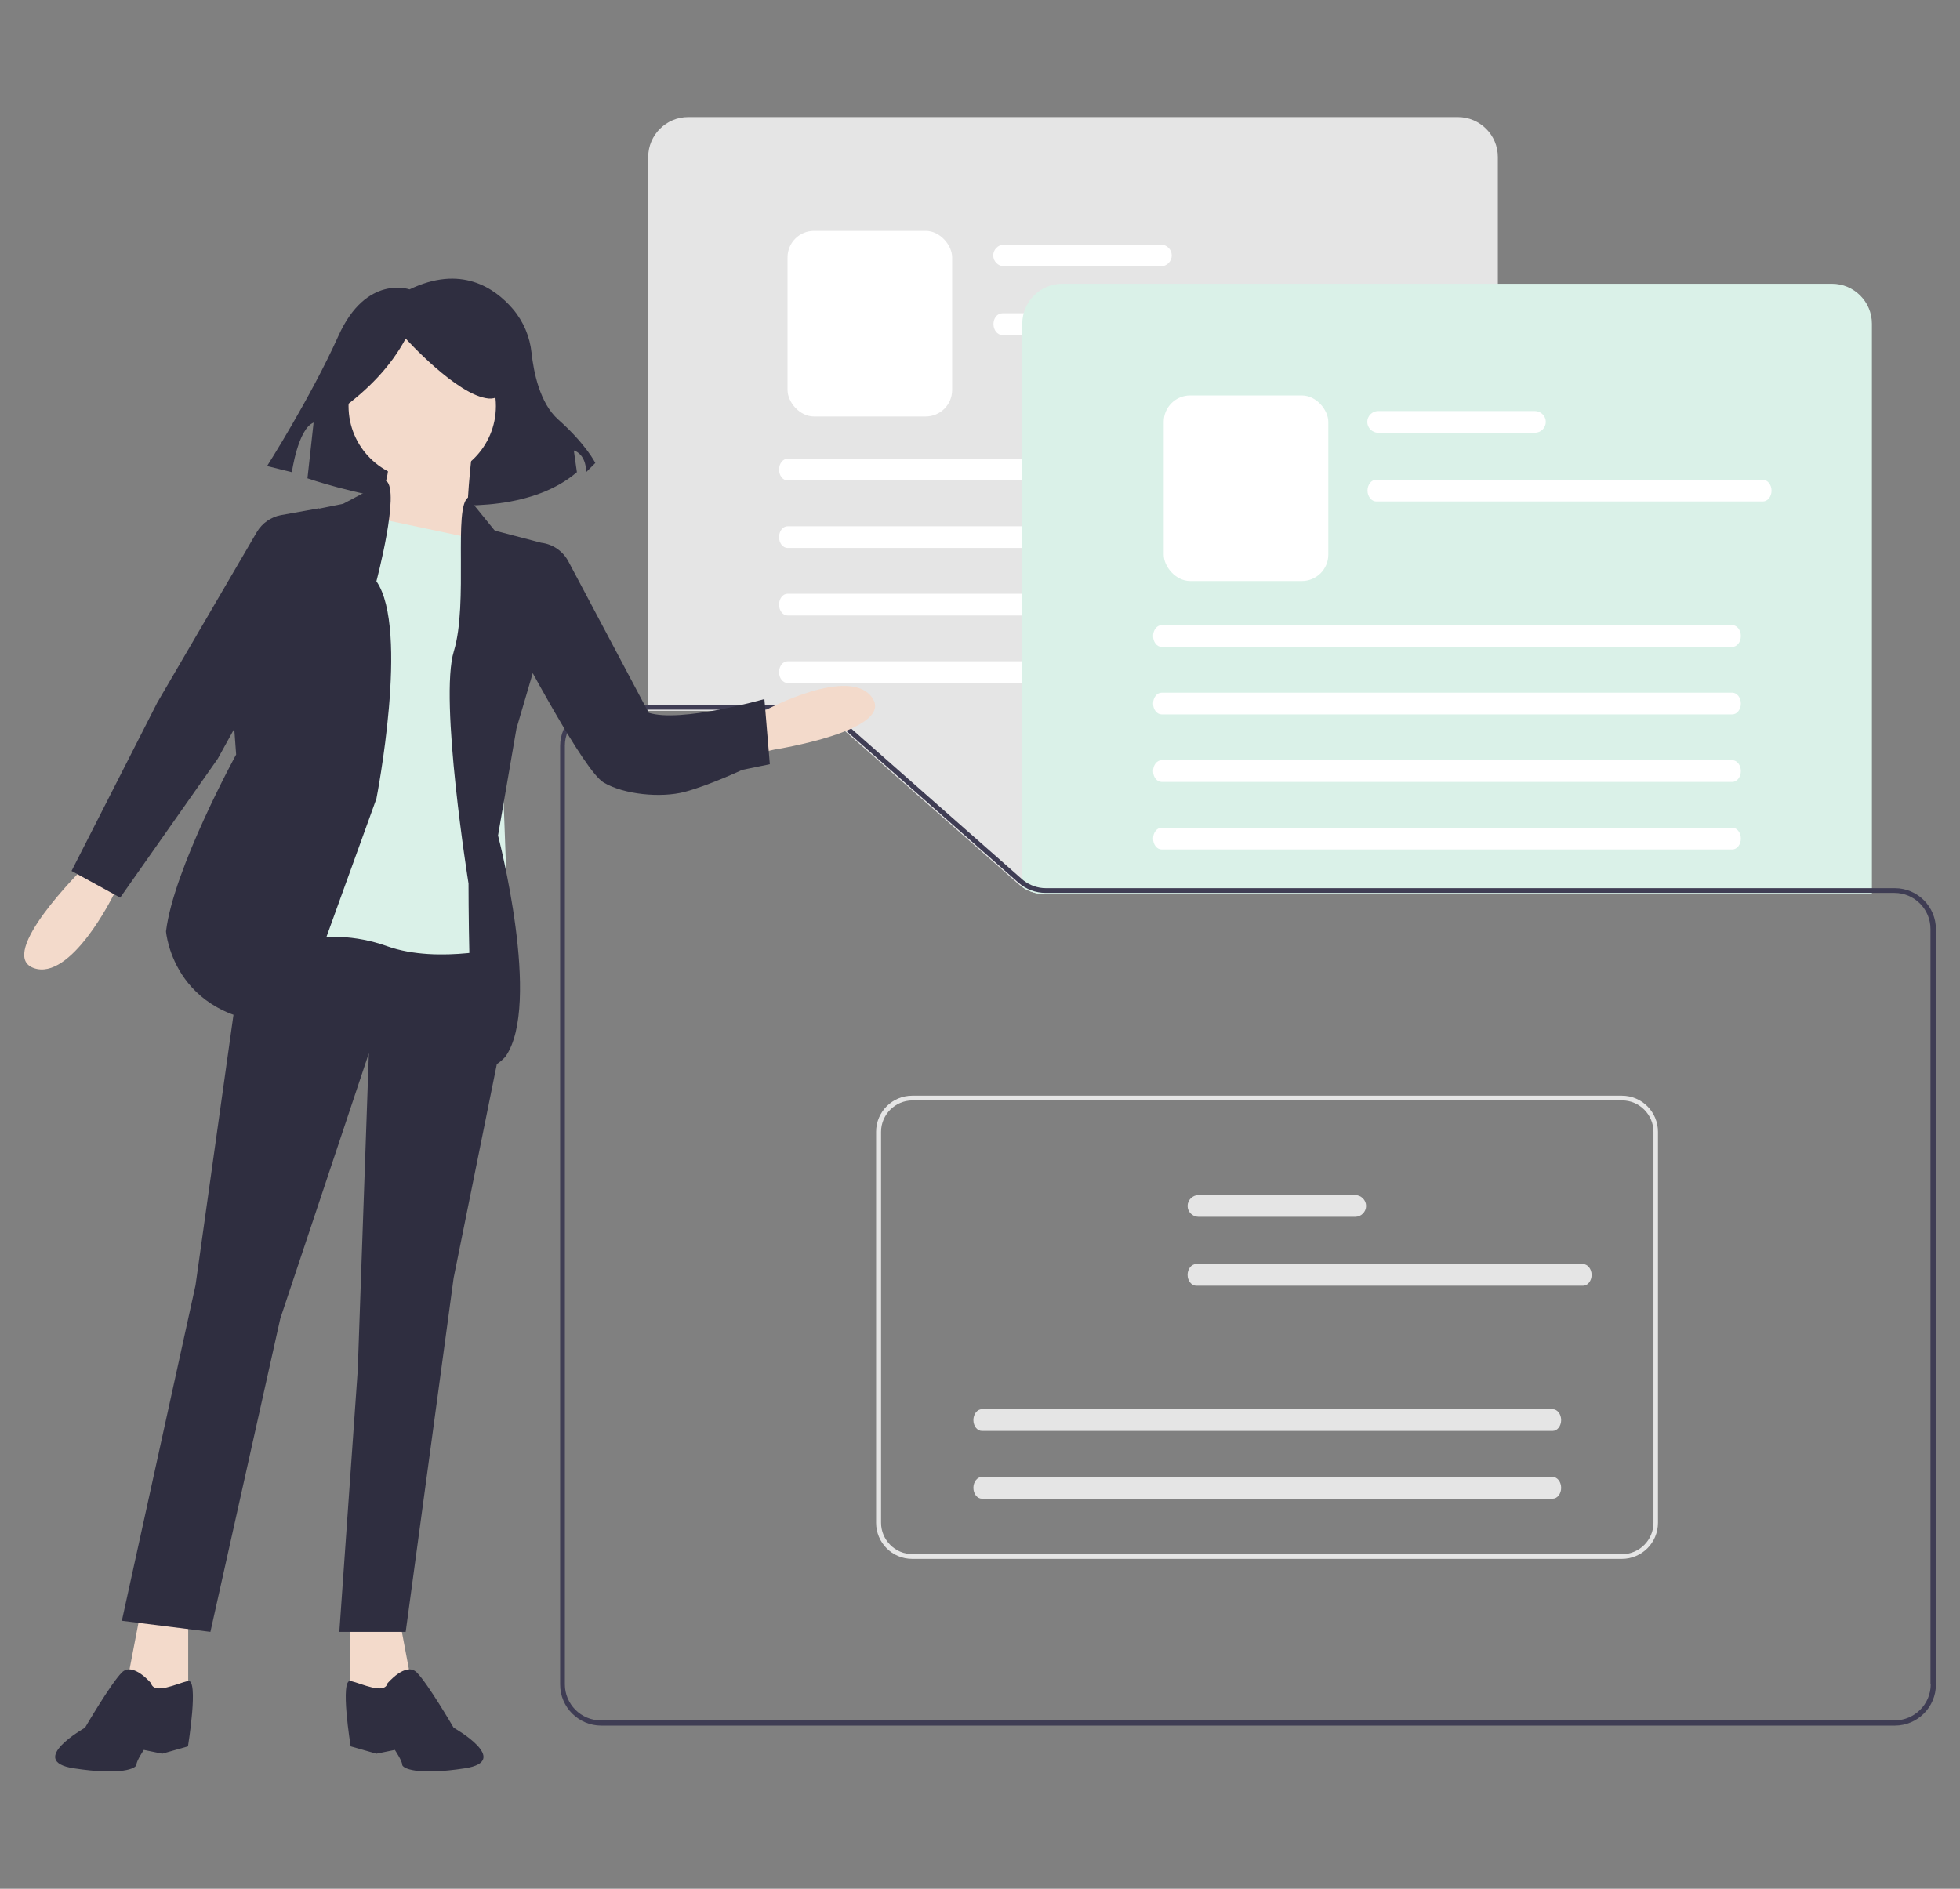 <?xml version="1.0" encoding="UTF-8"?>
<svg id="_レイヤー_2" data-name="レイヤー 2" xmlns="http://www.w3.org/2000/svg" xmlns:xlink="http://www.w3.org/1999/xlink" viewBox="0 0 83 80">
  <rect x="0" y="0" width="83" height="80" fill="#808080" stroke="none"/>
  <defs>
    <style>
      .cls-1 {
        fill: #fff;
      }

      .cls-2 {
        fill: none;
      }

      .cls-3 {
        fill: #e5e5e5;
      }

      .cls-4 {
        fill: #daf1e8;
      }

      .cls-5 {
        fill: #2f2e40;
      }

      .cls-6 {
        fill: #3f3d54;
      }

      .cls-7 {
        fill: #f3dacb;
      }

      .cls-8 {
        clip-path: url(#clippath);
      }
    </style>
    <clipPath id="clippath">
      <rect class="cls-2" width="83" height="80"/>
    </clipPath>
  </defs>
  <g id="_レイヤー_1-2" data-name="レイヤー 1">
    <g class="cls-8">
      <g>
        <g>
          <path class="cls-3" d="M63.42,37.88h-19.13c-.44,0-.86-.16-1.18-.45l-7.88-6.95c-.27-.24-.62-.37-.98-.37h-6.8V6.65c0-.93.76-1.69,1.69-1.69h32.6c.93,0,1.69.76,1.69,1.69v31.22Z"/>
          <path class="cls-1" d="M49.16,10.36h-6.64c-.25,0-.46.21-.46.46s.21.46.46.46h6.64c.25,0,.46-.21.46-.46s-.21-.46-.46-.46Z"/>
          <path class="cls-1" d="M58.81,13.27h-16.37c-.21,0-.37.21-.37.46s.17.46.37.46h16.37c.21,0,.37-.21.37-.46s-.17-.46-.37-.46Z"/>
          <path class="cls-1" d="M57.52,19.43h-24.17c-.2,0-.36.21-.36.46s.16.46.36.46h24.17c.2,0,.36-.21.36-.46s-.16-.46-.36-.46Z"/>
          <path class="cls-1" d="M57.52,22.29h-24.17c-.2,0-.36.21-.36.46s.16.46.36.46h24.17c.2,0,.36-.21.36-.46s-.16-.46-.36-.46Z"/>
          <path class="cls-1" d="M57.52,25.15h-24.17c-.2,0-.36.21-.36.46s.16.46.36.46h24.17c.2,0,.36-.21.36-.46s-.16-.46-.36-.46Z"/>
          <path class="cls-1" d="M57.52,28.01h-24.17c-.2,0-.36.21-.36.46s.16.46.36.46h24.17c.2,0,.36-.21.36-.46s-.16-.46-.36-.46Z"/>
          <path class="cls-4" d="M79.26,37.88h-34.97c-.35,0-.69-.1-.98-.29l-.02-.02V13.71c0-.93.76-1.69,1.69-1.69h32.6c.93,0,1.69.76,1.69,1.69v24.17Z"/>
          <path class="cls-1" d="M65,17.41h-6.64c-.25,0-.46.21-.46.46s.21.46.46.46h6.64c.25,0,.46-.21.46-.46s-.21-.46-.46-.46Z"/>
          <path class="cls-1" d="M74.65,20.32h-16.37c-.21,0-.37.21-.37.46s.17.46.37.46h16.37c.21,0,.37-.21.37-.46s-.17-.46-.37-.46Z"/>
          <path class="cls-1" d="M73.36,26.48h-24.17c-.2,0-.36.21-.36.46s.16.46.36.46h24.17c.2,0,.36-.21.36-.46s-.16-.46-.36-.46Z"/>
          <path class="cls-1" d="M73.36,29.34h-24.17c-.2,0-.36.21-.36.46s.16.46.36.46h24.17c.2,0,.36-.21.36-.46s-.16-.46-.36-.46Z"/>
          <path class="cls-1" d="M73.36,32.2h-24.17c-.2,0-.36.21-.36.46s.16.46.36.46h24.17c.2,0,.36-.21.36-.46s-.16-.46-.36-.46Z"/>
          <path class="cls-1" d="M73.36,35.06h-24.17c-.2,0-.36.21-.36.46s.16.46.36.46h24.17c.2,0,.36-.21.36-.46s-.16-.46-.36-.46Z"/>
          <path class="cls-6" d="M80.23,37.62h-35.94c-.35,0-.68-.12-.95-.33-.02-.02-.04-.03-.06-.05l-3.04-2.68-4.84-4.27c-.32-.28-.73-.43-1.15-.43h-8.79c-.96,0-1.74.78-1.74,1.74v39.75c0,.96.78,1.74,1.74,1.74h54.78c.96,0,1.74-.78,1.74-1.74v-31.99c0-.96-.78-1.74-1.74-1.74ZM81.76,71.34c0,.85-.69,1.53-1.53,1.53H25.45c-.85,0-1.53-.69-1.53-1.53V31.59c0-.85.69-1.53,1.53-1.53h8.79c.37,0,.73.14,1.01.38l4.66,4.11,3.22,2.84c.32.28.73.43,1.15.43h35.94c.85,0,1.53.69,1.53,1.53v31.99Z"/>
          <path class="cls-3" d="M68.68,66.03h-30.05c-.85,0-1.53-.69-1.53-1.53v-16.56c0-.85.69-1.53,1.53-1.53h30.05c.85,0,1.53.69,1.53,1.53v16.56c0,.85-.69,1.53-1.53,1.53ZM38.64,46.61c-.73,0-1.33.6-1.33,1.33v16.56c0,.73.6,1.33,1.33,1.33h30.05c.73,0,1.33-.6,1.33-1.33v-16.56c0-.73-.6-1.33-1.33-1.33h-30.05Z"/>
          <path class="cls-3" d="M57.39,50.62h-6.64c-.25,0-.46.21-.46.46s.21.46.46.46h6.64c.25,0,.46-.21.46-.46s-.21-.46-.46-.46Z"/>
          <path class="cls-3" d="M67.03,53.54h-16.37c-.21,0-.37.21-.37.46s.17.46.37.46h16.37c.21,0,.37-.21.37-.46s-.17-.46-.37-.46Z"/>
          <path class="cls-3" d="M65.75,59.69h-24.17c-.2,0-.36.21-.36.46s.16.46.36.46h24.17c.2,0,.36-.21.36-.46s-.16-.46-.36-.46Z"/>
          <path class="cls-3" d="M65.75,62.56h-24.17c-.2,0-.36.21-.36.46s.16.46.36.46h24.17c.2,0,.36-.21.36-.46s-.16-.46-.36-.46Z"/>
        </g>
        <g>
          <path class="cls-5" d="M17.35,12.26s-1.84-.66-3.02,1.97c-1.18,2.62-3.02,5.51-3.02,5.51l1.05.26s.26-1.84.92-2.1l-.26,2.36s7.87,2.76,11.41-.26l-.13-.92s.52.13.52.92l.39-.39s-.39-.79-1.57-1.84c-.78-.69-1.04-2-1.13-2.82-.07-.68-.34-1.33-.79-1.86-.78-.91-2.21-1.88-4.38-.83Z"/>
          <polygon class="cls-7" points="5.94 68.34 5.31 71.62 6.88 72.4 7.97 71.62 7.97 68.34 5.94 68.34"/>
          <polygon class="cls-7" points="16.87 68.34 17.49 71.62 15.93 72.4 14.84 71.62 14.84 68.34 16.87 68.34"/>
          <polygon class="cls-5" points="10.47 38.83 8.28 54.44 5.16 68.65 8.91 69.12 11.87 55.85 15.62 44.61 15.15 58.03 14.37 69.12 17.18 69.12 19.21 54.13 21.46 42.99 21.4 38.83 10.47 38.83"/>
          <path class="cls-5" d="M6.41,71.31s-.78-.94-1.25-.47-1.56,2.34-1.56,2.34c0,0-2.5,1.41-.47,1.72s2.65,0,2.65-.16.31-.62.31-.62l.78.16,1.09-.31s.47-2.88,0-2.77-1.41.58-1.56.11Z"/>
          <path class="cls-5" d="M16.4,71.31s.78-.94,1.25-.47,1.56,2.34,1.56,2.34c0,0,2.5,1.41.47,1.72s-2.65,0-2.65-.16-.31-.62-.31-.62l-.78.16-1.09-.31s-.47-2.88,0-2.77,1.41.58,1.56.11Z"/>
          <circle class="cls-7" cx="17.88" cy="17.2" r="3.12"/>
          <path class="cls-7" d="M19.99,19.15s-.31,2.65-.16,3.28.47,1.56.47,1.56l-5-.94s1.41-2.97,1.09-3.44,3.59-.47,3.59-.47Z"/>
          <path class="cls-4" d="M20.46,22.9l-5.15-1.09-2.97,18.11c1.34-.37,2.75-.31,4.06.16,2.19.78,5.15,0,5.15,0l-.62-17.02-.47-.16Z"/>
          <path class="cls-5" d="M16.36,20.37l-1.83.97-2.34.47-2.5,5.93.31,4.22s-2.65,4.84-2.97,7.49c0,0,.31,4.06,5.47,3.9l3.44-9.52s1.41-7.18,0-9.21c0,0,1.01-3.81.42-4.25Z"/>
          <path class="cls-5" d="M19.82,21.08l2.36,2.91,1.25,1.56-1.56,5.31-.78,4.53s1.87,7.18.31,9.37c0,0-.94,1.09-1.25-.16s-.31-7.18-.31-7.18c0,0-1.25-7.81-.62-9.84.62-2.03-.03-6.14.61-6.51Z"/>
          <path class="cls-7" d="M31.27,32.09l1.52-.34s5.1-.8,4.15-2.19-4.52.52-4.52.52l-1.64.52.49,1.49Z"/>
          <path class="cls-7" d="M4.55,35.63l-1.04,1.16s-3.67,3.63-2.09,4.21,3.37-3.06,3.37-3.06l1.03-1.38-1.27-.92Z"/>
          <path class="cls-5" d="M14.4,17.37c1.19-.86,2.15-1.85,2.78-3.03,0,0,2.18,2.42,3.51,2.54s.12-2.91.12-2.91l-2.42-.61-2.3.24-1.82,1.21.12,2.54Z"/>
          <path class="cls-5" d="M13.51,21.54l1.03.84-.71,1.4-4.61,8.36-4.13,5.88-2.06-1.13,3.63-7.13,4.22-7.23c.22-.37.59-.63,1.01-.71l1.62-.29Z"/>
          <path class="cls-5" d="M20.77,22.43l-.12.96v.44s-.07,1.1.74,2.55,3.33,6.27,4.18,6.77,2.41.66,3.43.39,2.43-.93,2.43-.93l1.17-.24-.23-2.76s-3.56,1.02-4.9.58l-3.39-6.39c-.23-.45-.66-.75-1.16-.81l-2.14-.56Z"/>
        </g>
        <rect class="cls-1" x="33.35" y="9.78" width="6.97" height="7.86" rx="1.12" ry="1.12"/>
        <rect class="cls-1" x="49.28" y="16.75" width="6.97" height="7.86" rx="1.12" ry="1.12"/>
      </g>
    </g>
  </g>
</svg>